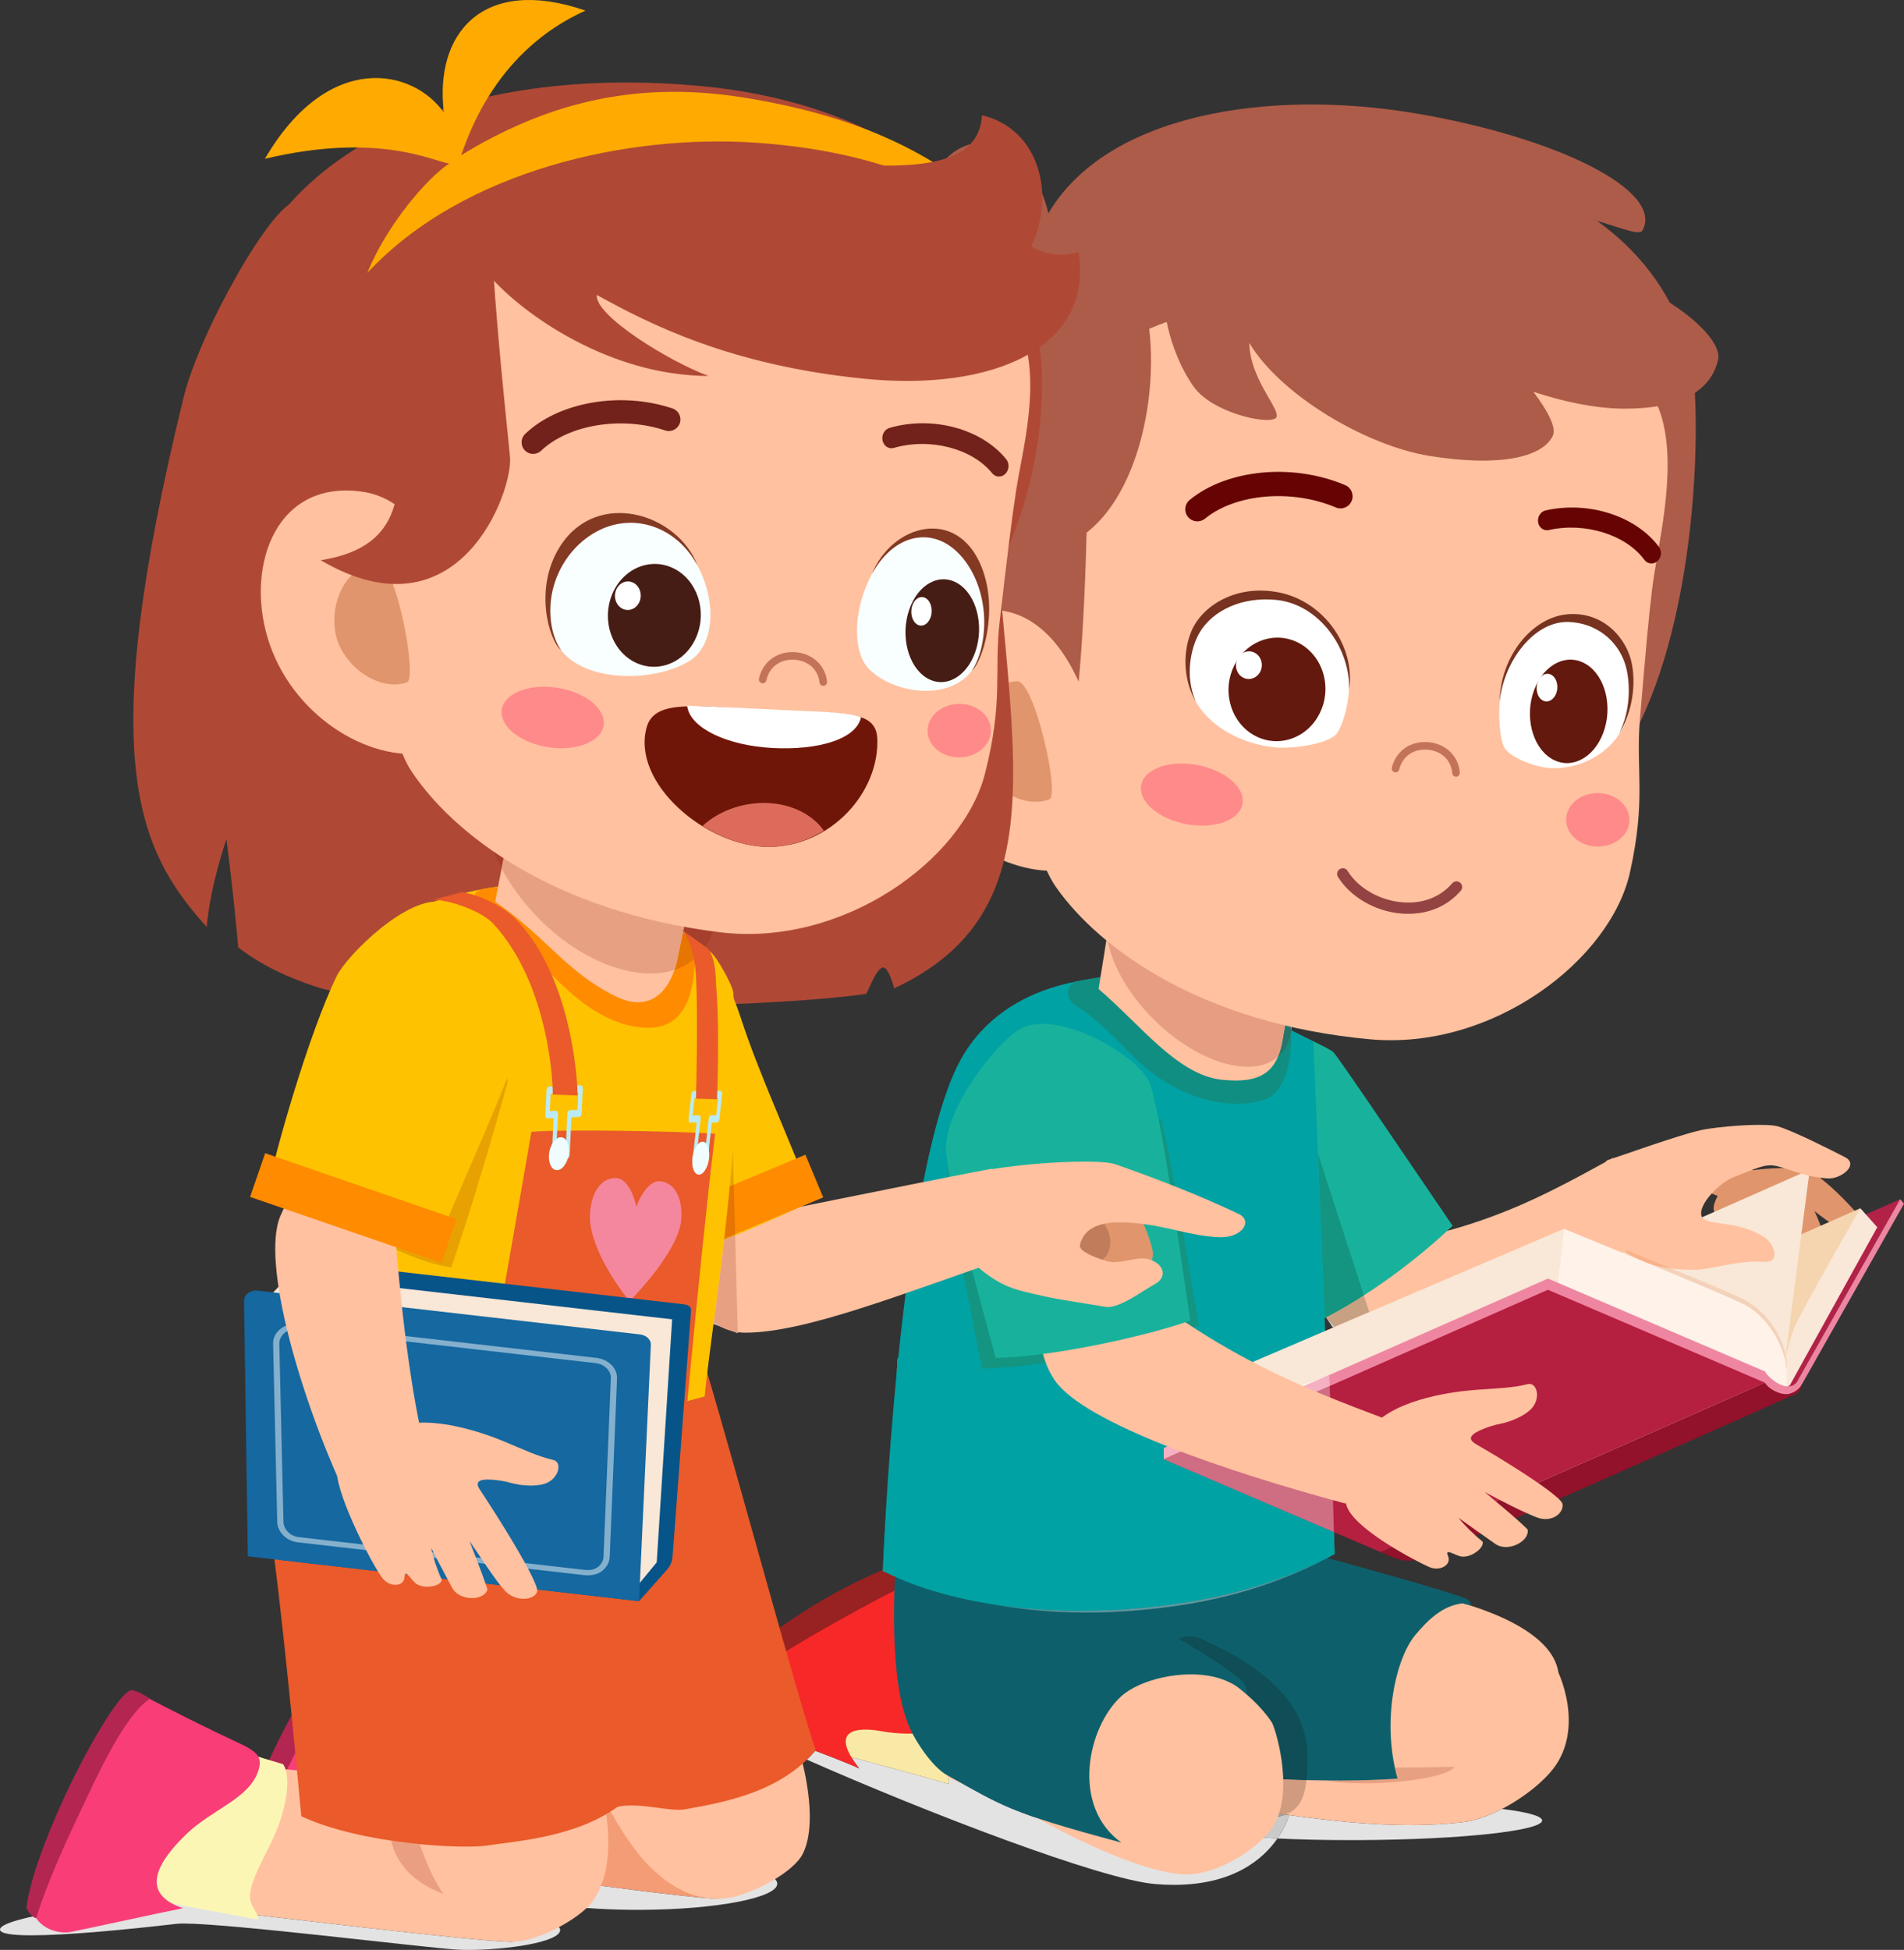 <?xml version="1.0" encoding="UTF-8"?> <svg xmlns="http://www.w3.org/2000/svg" xmlns:xlink="http://www.w3.org/1999/xlink" xmlns:xodm="http://www.corel.com/coreldraw/odm/2003" xml:space="preserve" width="504.496mm" height="516.581mm" version="1.1" style="shape-rendering:geometricPrecision; text-rendering:geometricPrecision; image-rendering:optimizeQuality; fill-rule:evenodd; clip-rule:evenodd" viewBox="0 0 5422.74 5552.65"><rect x="0" y="0" width="5422.74" height="5552.65" fill="#333333" stroke="none"/> <defs> <style type="text/css"> .fil52 {fill:#EA5A2A;fill-rule:nonzero} .fil16 {fill:#00A2A4;fill-rule:nonzero} .fil66 {fill:#075489;fill-rule:nonzero} .fil7 {fill:#0D606B;fill-rule:nonzero} .fil11 {fill:#0F4E56;fill-rule:nonzero} .fil17 {fill:#118E82;fill-rule:nonzero} .fil15 {fill:#139581;fill-rule:nonzero} .fil67 {fill:#1568A0;fill-rule:nonzero} .fil12 {fill:#18B29C;fill-rule:nonzero} .fil62 {fill:#224966;fill-rule:nonzero} .fil20 {fill:#26746A;fill-rule:nonzero} .fil19 {fill:#2C917F;fill-rule:nonzero} .fil73 {fill:#461D14;fill-rule:nonzero} .fil43 {fill:#61979F;fill-rule:nonzero} .fil30 {fill:#63190D;fill-rule:nonzero} .fil27 {fill:#660303;fill-rule:nonzero} .fil69 {fill:#701608;fill-rule:nonzero} .fil75 {fill:#72221A;fill-rule:nonzero} .fil29 {fill:#773220;fill-rule:nonzero} .fil72 {fill:#843923;fill-rule:nonzero} .fil68 {fill:#85B0CD;fill-rule:nonzero} .fil40 {fill:#91122A;fill-rule:nonzero} .fil25 {fill:#934341;fill-rule:nonzero} .fil5 {fill:#982121;fill-rule:nonzero} .fil49 {fill:#9DCECC;fill-rule:nonzero} .fil61 {fill:#A6402C;fill-rule:nonzero} .fil9 {fill:#A7A3A2;fill-rule:nonzero} .fil22 {fill:#AD5C49;fill-rule:nonzero} .fil47 {fill:#AF4935;fill-rule:nonzero} .fil33 {fill:#B22248;fill-rule:nonzero} .fil51 {fill:#B22651;fill-rule:nonzero} .fil41 {fill:#B51F40;fill-rule:nonzero} .fil63 {fill:#BAEBF4;fill-rule:nonzero} .fil8 {fill:#BBB7B6;fill-rule:nonzero} .fil42 {fill:#BC6E6E;fill-rule:nonzero} .fil55 {fill:#C17D5B;fill-rule:nonzero} .fil26 {fill:#C4735B;fill-rule:nonzero} .fil14 {fill:#C8A183;fill-rule:nonzero} .fil13 {fill:#C8D2CE;fill-rule:nonzero} .fil1 {fill:#CACACA;fill-rule:nonzero} .fil46 {fill:#CF6D83;fill-rule:nonzero} .fil10 {fill:#D19B7F;fill-rule:nonzero} .fil70 {fill:#DD6B5B;fill-rule:nonzero} .fil23 {fill:#E0956C;fill-rule:nonzero} .fil0 {fill:#E3E3E3;fill-rule:nonzero} .fil60 {fill:#E77501;fill-rule:nonzero} .fil21 {fill:#E79D82;fill-rule:nonzero} .fil6 {fill:#E7A182;fill-rule:nonzero} .fil59 {fill:#E7A201;fill-rule:nonzero} .fil58 {fill:#E7D3D0;fill-rule:nonzero} .fil18 {fill:#E8D0D0;fill-rule:nonzero} .fil54 {fill:#EA9E82;fill-rule:nonzero} .fil35 {fill:#EF86A1;fill-rule:nonzero} .fil38 {fill:#F0C398;fill-rule:nonzero} .fil65 {fill:#F0FCFF;fill-rule:nonzero} .fil64 {fill:#F4879E;fill-rule:nonzero} .fil48 {fill:#F49C76;fill-rule:nonzero} .fil37 {fill:#F4D2BA;fill-rule:nonzero} .fil34 {fill:#F4D5B0;fill-rule:nonzero} .fil45 {fill:#F5B0C2;fill-rule:nonzero} .fil4 {fill:#F72828;fill-rule:nonzero} .fil50 {fill:#F93D77;fill-rule:nonzero} .fil36 {fill:#F9B18A;fill-rule:nonzero} .fil32 {fill:#F9E7D7;fill-rule:nonzero} .fil3 {fill:#F9E9A7;fill-rule:nonzero} .fil71 {fill:#F9FEFF;fill-rule:nonzero} .fil44 {fill:#FBEFE5;fill-rule:nonzero} .fil53 {fill:#FCF6B4;fill-rule:nonzero} .fil31 {fill:#FEFFFE;fill-rule:nonzero} .fil24 {fill:#FF8A8A;fill-rule:nonzero} .fil57 {fill:#FF8B00;fill-rule:nonzero} .fil74 {fill:#FFAA00;fill-rule:nonzero} .fil2 {fill:#FFC19F;fill-rule:nonzero} .fil56 {fill:#FFC200;fill-rule:nonzero} .fil39 {fill:#FFF2E9;fill-rule:nonzero} .fil28 {fill:white;fill-rule:nonzero} </style> </defs> <g id="Слой_x0020_1">  <g id="_2776849216496"> <path class="fil0" d="M3847.1 5240.02c-74.89,0 -145.63,-1.65 -208.88,-4.64 17.64,-25.41 27.96,-49.44 33.45,-66.61 119.71,16.57 232.56,28.4 343.32,28.4 50.46,0 100.43,-2.45 150.47,-8.04 34.83,-3.86 74.27,-18.1 112.39,-37.9 71.47,8.77 114.25,20.16 114.28,32.77 0.19,29.44 -232.13,54.49 -518.8,55.95 -8.82,0.05 -17.56,0.07 -26.23,0.07z"></path> <path class="fil0" d="M3343.5 5367.41c-16.69,0 -34.21,-0.71 -52.57,-2.21 -155.23,-12.78 -651.58,-203.65 -992.88,-354.33 8.23,-7.95 16.19,-16.38 23.85,-25.29 50.38,19.05 97.6,37.56 125,50.16 -9.26,-11.85 -16.59,-22.49 -22.26,-32.02 91.64,24.78 221.75,60.12 276.94,75.99 2.16,-8.14 -0.05,-15.87 -3.48,-24.15 158.39,86.53 170.85,104.51 495.58,191.45l0 0c-77.3,-55.51 -99.48,-145.88 -88.7,-231.29 47.35,5.91 96.64,11.86 147.19,17.54 3.88,20.77 11.76,38.7 22.74,54.15 0.15,10.91 0.51,18.97 1.21,23.22 7.7,1.04 15.35,2.09 22.98,3.13 29.08,25.03 68.43,41.06 111.09,51.07 -36.02,7.43 -56.31,15.77 -56.29,24.46 0.12,20.77 115.69,38.14 284.3,46.08 -42.92,61.85 -129.19,132.03 -294.72,132.03z"></path> <path class="fil1" d="M3638.22 5235.38c-168.61,-7.94 -284.17,-25.31 -284.3,-46.08 -0.02,-8.7 20.26,-17.03 56.29,-24.46 48.37,11.34 100.99,14.89 147.68,14.89 1.58,0 3.16,0 4.74,0 42.49,-0.22 74.46,-3.28 98.24,-12.46 3.62,0.51 7.21,1.02 10.81,1.5 -5.49,17.18 -15.82,41.2 -33.45,66.61z"></path> <path class="fil2" d="M2634.92 4547.63c-10.88,-4.08 -182.17,394.95 -169.76,401.61 108.03,57.7 334.71,155.21 397.92,187.49l183.34 -426.12c-115.3,-39.91 -332.96,-133.39 -411.5,-162.98z"></path> <path class="fil3" d="M2528.69 4471.91c-6.61,-2.69 -171.93,513.48 -163.57,515.74 81.73,22.08 267.54,72.25 336.46,92.07 6.1,-22.93 -22.45,-42.39 -15.33,-81.17 11.88,-64.52 83.27,-149.72 117.36,-234.67 52.64,-131.23 24.1,-170.68 24.1,-170.68l-299.02 -121.3z"></path> <path class="fil4" d="M2116.63 4908.47c23.78,11.3 253.94,92.14 330.27,127.27 -100.77,-129.21 25.19,-113.08 66.37,-105.48 84.59,15.57 210.5,3.62 281.99,-38.09 64.11,-37.41 104.12,-95.86 86.12,-171.68 -35.15,-75.21 -108.15,-199.11 -147.9,-282.36 0,0 -516.52,131.16 -670.38,351.42 -19.43,54.1 20.13,103.07 53.53,118.91z"></path> <path class="fil5" d="M2748.13 4466.22c-7.51,-17.35 -15.91,-40.2 -28.72,-51.55 -24.44,-21.67 -227.99,55.19 -369.12,137.26 -87.81,51.04 -231.59,148.55 -293.69,214.43 -4.88,5.17 -7.25,47.95 0.98,55.22 94.75,-72.05 274.92,-176.12 340.11,-211.81 78.55,-42.97 260.31,-149.33 350.43,-143.55z"></path> <path class="fil2" d="M3283.45 4778.77c0.46,36.9 -12.65,298.92 -7.31,331.86 344.62,46.4 616.55,108.93 889.33,78.49 89.19,-9.94 208.58,-87.74 258.55,-152.7 86.76,-112.79 22.9,-270.99 -4.85,-309.47 -83.92,18.66 -906.4,31.36 -1135.72,51.82z"></path> <path class="fil6" d="M3885.34 5078.3c-22.6,0 -45.16,-0.75 -66.97,-2.43 -15.48,-1.17 -27.26,-3.08 -36.22,-5.69 9.72,0.09 19.41,0.14 29.06,0.14 57.77,0 114.4,-1.65 169.17,-5.39 -7.72,-27.45 -13.02,-55.24 -16.2,-82.77 17.41,-0.34 33.09,-0.49 45.65,-0.53 0.98,0 1.97,-0.03 2.99,-0.03 72.08,0 131.39,13.43 131.55,44.7 0.11,26.99 -130.11,52.01 -259.04,51.99z"></path> <path class="fil2" d="M3826.43 5031.54c78.51,3.21 184.39,2.67 362.96,-1.12 185.41,-3.94 250.94,-120.18 250.26,-251.7 -0.64,-131.55 -221.6,-203.62 -333.35,-228.99 -185.41,0.95 -280.54,350.28 -279.86,481.8z"></path> <path class="fil7" d="M2713.75 4389.48c0.32,259.35 51.87,460.33 66.2,585.95 273.29,29.08 790.22,117.46 1200.44,89.52 -46.75,-166.19 -3.9,-343.74 50.2,-408.68 35.89,-43.07 78.44,-84.54 135.41,-90.49 2.12,0.71 20.29,5.15 23.58,6 0.15,-10.08 -8.21,-17.61 -18.28,-21.16 -137.38,-48.27 -459.61,-130.01 -613.41,-177.95 -2.62,-0.83 -105.6,4.45 -245.72,9.72 -183.09,6.9 -429.62,13.8 -598.41,7.09z"></path> <path class="fil8" d="M3410.2 5164.84c-42.65,-10.01 -82.01,-26.04 -111.09,-51.07 81.21,11.2 158.44,23.18 232.6,34.45 -49.8,4.71 -91.22,10.35 -121.51,16.62zm-135.29 -77.42c-10.98,-15.45 -18.85,-33.38 -22.74,-54.15 7.7,0.87 15.43,1.72 23.17,2.57 -0.44,20.31 -0.63,38.11 -0.44,51.57z"></path> <path class="fil9" d="M3557.88 5179.73c-46.69,0 -99.31,-3.55 -147.68,-14.89 30.3,-6.27 71.71,-11.91 121.51,-16.62 44.04,6.71 87.04,13.17 129.14,19.05 -23.78,9.18 -55.75,12.24 -98.24,12.46 -1.58,0 -3.16,0 -4.74,0z"></path> <path class="fil10" d="M3660.86 5167.27c-42.1,-5.88 -85.1,-12.34 -129.14,-19.05 -74.16,-11.27 -151.39,-23.25 -232.6,-34.45 -9.16,-7.87 -17.3,-16.61 -24.2,-26.36 -0.19,-13.46 0,-31.26 0.44,-51.57 143.52,15.79 296.66,29.15 445.65,33.23 -6.22,55.31 -23.39,84.03 -60.15,98.19z"></path> <path class="fil11" d="M3721.01 5069.07c-148.99,-4.08 -302.13,-17.44 -445.65,-33.23 -7.75,-0.85 -15.48,-1.7 -23.17,-2.57 -1.75,-9.35 -2.67,-19.26 -2.72,-29.81 -0.34,-66.37 9.72,-150.22 31.36,-218.59 34.37,-10.64 73.12,-16.88 110.97,-16.88 22.74,0 45.16,2.26 66.15,7.17 45.52,10.66 75.23,33.11 93.14,48.15 0.15,-10.08 -4.42,-28.74 -12.61,-35.59 -49.31,-41.44 -120.66,-86.04 -182.64,-120.3 9.91,-5.37 20.56,-8.29 31.92,-8.29 10.39,0 21.43,2.43 33.06,7.65 181.17,81.18 302.3,183.99 303.05,334.25 0.14,26.26 -0.7,48.75 -2.87,68.04z"></path> <path class="fil2" d="M3071.51 4974.74c46.11,-121.03 215.77,-255.44 320.67,-255.97 56.33,31.04 171.75,96.93 230.64,186.81 12.8,24.25 68.99,215.63 -6.7,309.3 -51.53,63.77 -168.23,132.18 -257.41,122.02 -181.59,-20.7 -495.82,-202.75 -626.98,-298.24 -2.38,-14.65 155.94,-39.35 339.78,-63.91z"></path> <path class="fil7" d="M2554.15 4379.93c-8.89,161.01 -20.92,397.55 33.19,532.01 18.44,45.79 68.67,120.64 109.85,143.11 159.29,86.97 171.14,104.85 496.5,191.96 -144.28,-103.61 -96.57,-328.78 -0.68,-416.31 51.67,-47.2 172.46,-77.23 264.94,-55.56 45.52,10.66 75.23,33.11 93.14,48.15 0.15,-10.08 -4.42,-28.74 -12.61,-35.59 -86.07,-72.32 -239.07,-154.19 -292.56,-174.06 -153.39,-57.01 -349.67,-311.09 -691.76,-233.72z"></path> <path class="fil2" d="M4729.54 3525.63c-1.02,-74 -98.01,-175.59 -136.01,-228.06 -238.98,130.33 -442.3,248.47 -936.22,278.01 0,0 151.06,291.17 328.57,317.02 137.87,20.09 478.3,-182.44 743.66,-366.97z"></path> <path class="fil12" d="M3798.08 2996.75c-12.26,-14.87 -216.97,-103.42 -255.57,-125.4 -5.25,38.04 -111.24,526.69 -39.99,638.15 53.47,83.61 174.43,192.35 233.53,261.61 154.02,-70.57 311.12,-194.51 401.18,-280.51 -175.27,-256.78 -313.44,-462.73 -339.14,-493.85z"></path> <path class="fil13" d="M3796.19 3780.7l-19.74 -29.25c0.17,-0.1 0.39,-0.19 0.58,-0.29 7.87,9.21 16.02,18.31 24.5,27.26l-5.34 2.28z"></path> <path class="fil14" d="M3801.52 3778.42c-8.48,-8.94 -16.63,-18.05 -24.5,-27.26 36.23,-18.68 72.31,-39.87 107.29,-62.36l15.41 47.59 -98.2 42.03z"></path> <path class="fil15" d="M3776.45 3751.45l-4.16 -6.12c-6.02,-148.77 -12.39,-306.4 -18.63,-460.74l130.65 404.21c-34.98,22.5 -71.05,43.68 -107.29,62.36 -0.2,0.09 -0.41,0.19 -0.58,0.29z"></path> <path class="fil16" d="M3801.26 4425.22c-58.9,31.46 -180.34,89.88 -356.63,125.23 -329.34,66 -696.11,42.93 -930.17,-77.03 17.61,-430.08 83.66,-1208.64 222.11,-1456.84 132.1,-236.86 424.54,-240.55 502.47,-229.91 192.13,26.24 403.85,127.08 501.67,179.67 21.62,525.94 48.4,1211.53 60.55,1458.88z"></path> <path class="fil17" d="M3605.69 3129.27c65.47,-24.61 89.76,-156.44 57.72,-277.6 -2.4,-9.13 -140.34,-59.86 -204.93,-65.17 -147.12,-12.15 -182.34,-33.48 -396.07,8.65 -26.57,16.16 -30.65,49.39 6.54,72.13 61,37.31 118.52,102.32 163.52,146 127.15,123.38 281.48,150.5 373.24,116z"></path> <path class="fil2" d="M3732.06 2506.54l-78.03 448.74c-14.89,98.29 -63.38,131.01 -173.43,119.5 -126.69,-13.29 -229.06,-153.41 -351.81,-258.52l63.5 -395.65 539.76 85.94z"></path> <path class="fil18" d="M3677.19 2933.75c-0.17,-0.07 -0.36,-0.17 -0.53,-0.26 -1.27,-19.99 -3.99,-40.45 -8.26,-60.78l2.67 -15.26c6.73,27.28 8.87,53.1 6.12,76.3z"></path> <path class="fil19" d="M3676.82 2936.62c-0.05,-1.04 -0.12,-2.09 -0.17,-3.13 0.17,0.1 0.36,0.19 0.53,0.26 -0.1,0.95 -0.22,1.92 -0.36,2.87z"></path> <path class="fil20" d="M3639.7 3009.31c6.48,-15.16 11.18,-33.11 14.33,-54.03l14.36 -82.57c4.27,20.33 7,40.79 8.26,60.78 0.05,1.04 0.12,2.09 0.17,3.13 -3.65,26.65 -13.92,49.7 -31.36,67.31 -1.85,1.87 -3.77,3.67 -5.76,5.37z"></path> <path class="fil18" d="M3152.73 2667.14c-5.68,-39.79 -0.61,-75.43 16.5,-102.71l-16.5 102.71z"></path> <path class="fil21" d="M3553.41 3037.75c-78.42,0 -180.01,-48.15 -266.47,-133.73 -76.43,-75.63 -123.7,-163.37 -134.22,-236.88l16.5 -102.71c4.03,-6.44 8.74,-12.44 14.16,-17.88 22.69,-22.93 54.76,-33.84 92.07,-33.84 78.39,0 179.99,48.15 266.47,133.73 67.63,66.92 112.43,143.38 129.14,211.01l-2.67 15.26 -14.36 82.57c-3.16,20.92 -7.85,38.87 -14.33,54.03 -22.23,19.27 -52.04,28.45 -86.29,28.45z"></path> <path class="fil22" d="M2398.06 1340.77c6.31,808.83 397.01,1015.85 680.09,1129.16 335.19,134.17 1221.82,89.62 1500.73,-262.53 223.99,-282.83 261.84,-831.2 248.37,-1086.38 -17.75,-335.89 -287.24,-544.32 -509.38,-601.25 -483.75,-124.05 -1124.74,-30.62 -1379.62,157.44 -380.23,-71.66 -543.05,295.99 -540.19,663.56z"></path> <path class="fil2" d="M2877.15 1415.08c-35.78,101.07 -11.78,907.95 130.35,1110.94 124.77,178.19 419.73,390.09 894.11,433.46 350.58,32.04 685.25,-226.34 740.63,-475.1 46.79,-210.28 16.16,-290.7 28.35,-435.57 16.47,-195.59 24.3,-285.96 35.36,-375.75 14.08,-114.36 71.2,-328.13 27.18,-482.99 -75.94,-267.11 -480.95,-305.19 -951.37,-325.86 -556.43,-24.45 -774.99,184.85 -904.62,550.87z"></path> <path class="fil22" d="M3094.69 1516.84c-9.01,350.41 -31.24,570.31 -55.21,582.91 -155.55,-10.71 -385.6,-443.11 -360.39,-809.74 28.91,-419.89 262.46,-557.8 543.36,-517.52 99.77,153.28 70.91,589.48 -127.76,744.34z"></path> <path class="fil2" d="M2587.34 2159.92c72.66,220.5 299.72,347.35 462.22,314.92 162.52,-32.43 100.28,-697.39 -198.99,-736.48 -249.22,-32.52 -331.55,214.31 -263.23,421.55z"></path> <path class="fil23" d="M2780.24 2139.87c18.76,93.92 129.97,167.27 208.46,136.13 30.63,-12.14 -42.57,-339.17 -92.41,-336.1 -84.3,5.19 -134.78,106.05 -116.05,199.97z"></path> <path class="fil24" d="M3250.19 2235.71c-8.67,46.47 48.86,96.2 128.54,111.09 79.63,14.88 151.25,-10.71 159.94,-57.18 8.67,-46.46 -48.88,-96.2 -128.51,-111.08 -79.66,-14.89 -151.27,10.71 -159.97,57.17z"></path> <path class="fil25" d="M4010.9 2602.23c-6.44,0 -12.83,-0.24 -19.5,-0.75 -74.46,-6.02 -145.4,-47.03 -180.8,-104.53 -4.62,-7.56 -2.23,-17.49 5.3,-22.13 7.68,-4.67 17.64,-2.29 22.14,5.27 30.21,49.07 91.46,84.03 155.96,89.33 57.12,5.03 107.81,-14.48 142.07,-54.1 5.75,-6.65 16.2,-7.41 22.75,-1.63 6.66,5.78 7.42,15.96 1.63,22.76 -37.1,42.9 -89.68,65.79 -149.56,65.79z"></path> <path class="fil24" d="M4460.47 2333.66c-0.45,42.03 39.52,76.54 89.3,77.07 49.78,0.54 90.51,-33.1 90.97,-75.13 0.45,-42.03 -39.56,-76.54 -89.3,-77.07 -49.78,-0.54 -90.51,33.1 -90.97,75.13z"></path> <path class="fil26" d="M3973.84 2199.37c5.19,0.37 10.03,-3.04 11.28,-8.25 8.9,-37.03 40.28,-59.12 79.91,-56.26 39.86,2.87 68.4,29.75 71.02,66.89 0.45,5.94 5.6,10.45 11.55,10.02 5.94,-0.42 10.45,-5.59 9.99,-11.54 -3.33,-47.57 -40.77,-83.32 -91,-86.93 -49.97,-3.6 -91.16,25.65 -102.51,72.77 -1.36,5.81 2.2,11.64 7.99,13.05l1.78 0.27z"></path> <path class="fil27" d="M4698.77 1604.09c7.31,1.4 15.22,-0.57 21.61,-6.13 11.47,-10.07 13.48,-28.05 4.62,-40.16 -64.88,-88.2 -200.67,-132.04 -322.98,-104.25 -14.38,3.26 -23.89,18.4 -21.35,33.84 2.57,15.41 16.35,25.25 30.55,21.99 102.36,-23.24 219.45,13.14 272.1,84.79 4.05,5.45 9.54,8.78 15.45,9.92z"></path> <path class="fil27" d="M3407.83 1484.55c8.52,0.57 17.15,-1.93 24.22,-7.72 87.04,-71.17 246.98,-84.95 372.32,-31.87 18.09,7.61 37.78,-0.83 45.16,-18.32 7.46,-17.53 -0.76,-37.74 -18.21,-45.12 -149.37,-63.41 -335.79,-45.65 -442.88,41.98 -14.79,12.04 -16.93,33.77 -4.93,48.49 6.31,7.65 15.18,11.92 24.32,12.57z"></path> <path class="fil22" d="M4031.46 322.85c-420.32,-70.94 -879.02,2.08 -1045.52,284.56 -58.93,-248.14 -301.74,-283.91 -364.27,-6.59 123.6,-55.5 270.87,14.54 350.79,106.98 66.1,91.46 771.2,-31.27 1089.86,-105.54 345.62,-80.56 595.57,90.7 615.64,53.83 62.01,-114.17 -246.55,-265.74 -646.49,-333.24z"></path> <path class="fil22" d="M4503.47 756.9c-570.48,-124.66 -1046.43,-112.01 -1154.68,-28.73 -64.83,49.86 -34.22,253.1 50.92,372.95 51.62,72.68 203.48,107.36 232.04,90.78 27.04,-15.71 -72.08,-105.81 -73.56,-215.24 88.38,148.09 332.36,292.85 514.56,321.88 194.8,31.04 319.04,5.22 349.63,-57.24 11.17,-22.79 -13.14,-69.65 -55.19,-125.56 86.23,28.24 173.72,46.86 251.51,47.85 197.23,2.57 258.85,-70.98 274.53,-138.74 16.54,-71.36 -175.8,-221.19 -389.76,-267.94z"></path> <path class="fil28" d="M4271.15 1997.28c-4.05,54.25 2.31,108.39 11.74,128.59 14.65,31.43 93.77,61.34 139.42,61.78 106.26,1.03 226.9,-73.72 224.9,-227.42 -1.48,-110.22 -63.1,-211.65 -189.92,-198.4 -113.79,11.85 -178.11,128.65 -186.13,235.44z"></path> <path class="fil29" d="M4611.28 2088.09c34.49,-65.66 32.22,-150.44 17.26,-197.12 -21.28,-66.4 -81.39,-116.52 -159.52,-119.79 -99.56,-4.2 -185.79,111.38 -197.87,226.09 2.31,-128.75 92.48,-239.3 192.91,-248.01 101.57,-8.78 169.78,67.56 183.82,142.23 13.51,71.87 -5.56,150.49 -36.61,196.59z"></path> <path class="fil30" d="M4369.77 1963.72c-28.09,73.76 -7,161.32 47.17,195.58 54.13,34.25 120.8,2.23 148.92,-71.53 28.09,-73.76 6.97,-161.32 -47.17,-195.58 -54.13,-34.26 -120.8,-2.23 -148.92,71.53z"></path> <path class="fil31" d="M4379.8 1941.52c-7.53,19.71 -1.89,43.1 12.57,52.25 14.46,9.15 32.29,0.6 39.78,-19.11 7.5,-19.7 1.89,-43.1 -12.57,-52.25 -14.5,-9.15 -32.29,-0.59 -39.79,19.11z"></path> <path class="fil28" d="M3842.37 1964.86c-4.09,54.24 -21.05,106.64 -36.11,125.01 -23.45,28.58 -126.52,44.82 -183.15,37.59 -131.84,-16.82 -264.06,-110.24 -240.5,-262.31 23.71,-108.06 113.72,-198.38 268.63,-164.04 139,30.81 199.12,156.96 191.13,263.75z"></path> <path class="fil29" d="M3405.64 1997.43c-31.7,-70.63 -14.62,-153.95 11.73,-197.53 37.51,-61.99 120.4,-101.4 217.79,-91.52 124.06,12.61 211.45,141.18 207.21,256.48 18.7,-127.52 -74.43,-251.82 -197.39,-277.26 -124.41,-25.74 -221.77,38.2 -251.68,109.57 -28.81,68.7 -18.37,149.53 12.34,200.26z"></path> <path class="fil30" d="M3768.77 1918.39c22.46,77.55 -18.41,160.46 -91.25,185.2 -72.83,24.74 -150.08,-18.08 -172.5,-95.63 -22.44,-77.55 18.41,-160.46 91.25,-185.2 72.83,-24.74 150.08,18.08 172.5,95.63z"></path> <path class="fil31" d="M3592.14 1882.2c6,20.72 -4.91,42.87 -24.37,49.48 -19.46,6.61 -40.11,-4.83 -46.08,-25.55 -6,-20.72 4.91,-42.87 24.36,-49.48 19.46,-6.61 40.11,4.83 46.08,25.55z"></path> <path class="fil23" d="M4930.51 3308.09c15.94,9.18 44.37,18.34 140.44,98.92 29.75,24.97 42.36,177.02 34.64,227.58 -3.48,22.83 -38.39,-3.79 -49.63,-17.05 -23.55,-27.74 -28.69,-84.42 -45.31,-144.01l-200.1 -121.8c-3.97,-32.8 101.98,-53.96 119.96,-43.63z"></path> <path class="fil23" d="M4973.37 3326.26c17.94,6.51 48.68,10.78 161.53,75.99 34.94,20.18 82.64,171.41 78.25,212.66 -2.88,27.09 -46.33,15.74 -61.25,0.39 -25.63,-26.45 -40.85,-79.9 -66.78,-134.12l-226.68 -88.72c-9.99,-32.84 94.68,-73.53 114.93,-66.2z"></path> <path class="fil23" d="M4952.32 3340.03c18.81,-3.3 47.58,-14.96 177.88,-14.74 40.35,0.05 166.45,131.2 179.36,158.29 9.27,19.51 -29.79,21.45 -45.65,20.16 -38.57,-3.08 -81.92,-47.08 -137.45,-85.22l-240.68 36.25c-25.02,-23.49 45.35,-110.99 66.55,-114.74z"></path> <polygon class="fil32" points="3372.04,4147.4 3394.66,3952.55 4454.03,3499.17 4431.43,3694.03 "></polygon> <polygon class="fil33" points="4187,4356.2 5110.14,3948.64 5411.88,3414.97 4488.9,3822.51 "></polygon> <polygon class="fil34" points="4162.28,4331.96 5085.38,3924.37 5298.39,3440.6 4375.26,3848.36 "></polygon> <polygon class="fil32" points="5077.81,3921.16 5154.28,3330.92 4341.15,3689.97 4272.21,4283.4 "></polygon> <path class="fil32" d="M5085.19 3870.24c-4.58,25.73 -8.14,74.61 -7.8,85.22l20.14 -10.54 249.09 -450.2 -48.23 -54.13c0,0 -137.23,238.36 -182.01,326.86 -7.76,15.26 -24.3,63.79 -31.19,102.78z"></path> <polygon class="fil35" points="5120.96,3961.41 5120.96,3929.54 5411.88,3414.97 5422.74,3427.7 "></polygon> <path class="fil2" d="M5253.87 3294.77c-42.4,-21.67 -143.93,-73.19 -189.54,-87.06 -29,-8.82 -131.39,-3.67 -201.73,7.07 -37.55,5.73 -99.67,25.31 -283.76,88.91 -20.33,7.02 -55.12,149.91 -34.9,177.61 89.72,122.78 196.43,135.53 287.09,134.46 40.96,-0.48 122.31,-28.27 191.81,-22.44 50.46,4.23 31.12,-52.5 -0.23,-71.83 -84.19,-51.96 -175.57,-26.02 -177.65,-64.7 -1.93,-35.42 58.22,-91.48 90.81,-104 63.94,-24.56 89.79,-39.62 123.52,-32.46 36.61,7.8 83.81,32.8 148.47,35.44 35.21,1.43 89,-39.06 46.11,-61z"></path> <path class="fil36" d="M4436.81 3647.72l0.04 -0.34 189.88 -83.83c0.08,0.07 0.19,0.12 0.27,0.19l-190.18 83.98z"></path> <polygon class="fil37" points="4430.9,3650.35 4430.53,3650.18 4436.85,3647.38 4436.81,3647.72 "></polygon> <path class="fil38" d="M4989.76 3966.57l-6.7 -2.79 94.75 -42.61 7.91 -60.98c0.19,1.22 0.42,2.46 0.64,3.69 -0.45,2.14 -0.83,4.25 -1.17,6.36 -2.73,15.16 -5.03,38.38 -6.47,57.04l-88.96 39.28z"></path> <path class="fil37" d="M4983.06 3963.77l-8.4 -3.52 52.01 -22.94 0 -31.99 -595.76 -254.98 5.91 -2.62 190.18 -83.98c43.95,30.03 89.38,43.26 133.25,48.68 83.17,34.04 166.64,68.56 204.84,87.26 53.3,26.07 107.47,89.98 120.64,160.5l-7.91 60.98 -94.75 42.61z"></path> <path class="fil37" d="M5078.72 3927.28c1.44,-18.66 3.75,-41.88 6.47,-57.04 0.34,-2.11 0.72,-4.22 1.17,-6.36 3.29,19.92 3.29,40.3 -0.98,60.49l-6.66 2.92z"></path> <path class="fil36" d="M4760.24 3612.42c-43.87,-5.42 -89.3,-18.65 -133.25,-48.68 -0.08,-0.07 -0.19,-0.12 -0.27,-0.19l6.85 -3.04c37.44,15.5 81.99,33.62 126.66,51.91z"></path> <path class="fil39" d="M5086.89 3953.08c0,0 7.23,-46.08 -5.26,-89.86 -19.19,-67.1 -66.32,-127.34 -123.33,-153.22 -124.69,-56.6 -504.27,-210.83 -504.27,-210.83l-22.6 194.85 575.85 240.77c6.85,2.87 78.63,26.58 79.61,18.29z"></path> <path class="fil35" d="M5120.96 3929.54c-4.32,9.01 -11.43,17.98 -28.47,18.39 -24.26,0.56 -56.1,-25.17 -65.83,-42.61l-30.62 18.22 23.24 74.94 102.55 -38.38 -0.87 -30.56z"></path> <path class="fil40" d="M5132.4 3940.82c-4.2,12.68 -25.21,27.3 -39.71,28.93 -24.19,2.77 -56.29,-14.99 -66.02,-32.43l-1094.54 482.48c18.93,7.56 38.08,18.73 64.01,23.39 18.02,3.26 46.07,-0.68 57.16,-5.42 240.99,-103.25 899.36,-396.31 1041.05,-459.45 30.7,-9.69 32.86,-19.34 38.05,-37.51z"></path> <polygon class="fil35" points="5026.67,3937.32 5026.67,3905.33 4408.8,3640.87 3314.42,4123.4 3314.42,4155.35 "></polygon> <polygon class="fil41" points="3932.12,4419.8 5026.67,3937.32 4408.53,3672.82 3314.42,4155.35 "></polygon> <path class="fil28" d="M3780.14 4436.41c-0.09,-0.02 -0.17,-0.05 -0.26,-0.07 7.8,-3.94 14.84,-7.63 21.2,-11 -6.02,3.21 -13.02,6.92 -20.93,11.08zm21.12 -11.2c-0.91,-18.54 -1.89,-39.52 -2.99,-62.73l0.57 0.25c0.64,21.79 1.44,42.44 2.42,62.48zm-1247.35 -515.57c1.12,-14.48 2.26,-28.96 3.38,-43.39 0.32,0.12 0.63,0.21 0.97,0.34 -1.48,14.35 -2.94,28.71 -4.35,43.04z"></path> <path class="fil42" d="M2514.79 4473.58c-0.12,-0.07 -0.21,-0.12 -0.34,-0.17l0 0c0.12,0.05 0.22,0.1 0.34,0.17z"></path> <path class="fil43" d="M3194.48 4588.9c-3.01,-1.73 -6.05,-3.5 -9.11,-5.32 86.95,-5.03 174.35,-16.13 259.25,-33.14 157.15,-31.51 270.72,-81.38 335.24,-114.1 0.1,0.03 0.17,0.05 0.26,0.07 -69.86,36.54 -213.58,105.31 -425.8,136.02 -56.63,8.18 -109.83,13.48 -159.85,16.47z"></path> <path class="fil43" d="M3094.55 4591.91c-103.22,0 -190.94,-9.94 -265.81,-23.39 79.46,12.17 163.42,18.22 248.95,18.22 35.69,0 71.64,-1.04 107.69,-3.16 3.06,1.82 6.1,3.59 9.11,5.32 -34.83,2.06 -68.12,3.01 -99.94,3.01z"></path> <path class="fil16" d="M3077.68 4586.74c-85.54,0 -169.49,-6.05 -248.95,-18.22 -52.52,-9.45 -98.7,-20.65 -139.49,-31.39 -51.08,-16.5 -129.55,-40.62 -174.45,-63.55 -0.12,-0.07 -0.21,-0.12 -0.34,-0.17 6.27,-152.92 23.51,-360.07 39.45,-563.76 1.41,-14.33 2.87,-28.69 4.35,-43.04 239.84,84.9 488.26,138 729.27,137.98 33.99,0 67.8,-1.04 101.45,-3.21l-10.88 93.94 -63.67 28.08 0 31.95 483.85 207.14c1.1,23.2 2.08,44.19 2.99,62.73l0 0c-0.08,0.05 -0.11,0.07 -0.19,0.12 -6.36,3.38 -13.4,7.07 -21.2,11 -64.52,32.72 -178.09,82.6 -335.24,114.1 -84.91,17 -172.31,28.11 -259.25,33.14 -36.05,2.11 -72.01,3.16 -107.69,3.16z"></path> <path class="fil44" d="M3378.09 4095.32l10.88 -93.94c134.12,-8.67 265.23,-35.05 390.36,-82.96l-401.25 176.9z"></path> <path class="fil45" d="M3314.42 4155.35l0 -31.95 63.67 -28.08 401.25 -176.9c2.13,-0.82 4.25,-1.65 6.4,-2.48 0.45,10.52 0.91,20.84 1.36,30.95l-472.68 208.46z"></path> <path class="fil46" d="M3798.84 4362.74l-0.57 -0.25 -483.85 -207.14 472.68 -208.46c8.18,194.32 8.78,316.78 11.74,415.85z"></path> <path class="fil15" d="M2797.13 3897.26c-10.91,-57.06 -32.82,-161.84 -53.35,-271.91 43.46,-15.26 87.7,-30.66 132.49,-45.87 19.51,-6.63 -31.36,-251.04 -52.11,-251.04 -0.15,0 -0.31,0.02 -0.46,0.05 -35.47,6.49 -76.94,14.46 -122.29,23.37 -5.42,-55.36 -5.8,-97.73 2.02,-116 35.95,-33.31 374.98,-51.28 530.8,-51.28 35.76,0 61.87,0.95 72.44,2.87 36.24,139.39 88.74,486.03 107.57,586.55 -146.97,64.09 -458.19,120.76 -617.11,123.26z"></path> <path class="fil2" d="M3830.82 4281.26c56.67,-48.59 119.02,-170.15 132.08,-234.06 -275.15,-104.43 -569,-209.26 -951.56,-580.04 0,0 -115.92,307.4 -6.75,464.21 84.78,121.81 489.84,259.67 826.24,349.89z"></path> <path class="fil12" d="M3389.94 3760.63c-138.2,48.56 -406.69,104.58 -554.24,105.97 -54.63,-202.56 -143.43,-520.48 -141.39,-599.11 3.11,-119.91 142.5,-295.79 209.02,-336.09 105.07,-63.67 350.11,79.73 373.11,157.83 37.19,126.18 75.63,418.37 113.5,671.4z"></path> <path class="fil2" d="M4222.21 4389.51c7.53,17.83 -36.49,51.01 -65.11,41.78 -21.46,-6.9 -42.28,-21.89 -32.82,0.05 10.45,24.17 -22.6,44.97 -54.66,30.61 -37.55,-16.83 -195.6,-98.87 -229.86,-163.71 -27.07,-51.28 -4.62,-176.42 56.03,-225.25 51.9,-32.72 109.06,-20.02 222.7,-7.14 83.13,40.74 326.58,188.15 331.57,216.81 4.58,26.09 -30.93,55.12 -74.08,37.97 -42.81,-16.98 -94.03,-43.36 -147.07,-71.81 19.34,18.02 86.8,70.98 121.78,106.6 6.7,33.23 -55.61,66.32 -91.84,41.15 -34.86,-24.17 -80.86,-57.31 -104.86,-74.21 16.28,20.38 42.85,46.91 68.21,67.15z"></path> <path class="fil2" d="M3908.81 4061.38c72.68,-81.57 243.48,-99.67 292.47,-103.42 60.11,-4.57 103.27,-4.91 150.21,-16.49 25.51,-6.32 39.07,40.86 8.52,71.61 -18.32,18.39 -55.65,35.64 -90.21,42.08 -18.28,3.4 -67.46,18.95 -77.94,33.72 -5.45,7.68 -2.88,12.95 9.65,22.91 -63.97,28.22 -296.78,-41.47 -292.7,-50.41z"></path> <path class="fil47" d="M644.92 2389.7c0,0 -45.88,130.59 -56.3,250.01 -200.4,-222.69 -316.89,-480.97 -65.78,-1507.67 47.24,-193.14 256.64,-557.68 318.56,-556.43l1980.58 425c-29.88,945.35 290.13,1549.96 -275.41,1813.92 -2.21,-10.73 -17.42,-61.41 -31.7,-59.47 -19.36,2.62 -39.67,62 -47.79,75.14 -299.46,44.85 -1317.86,61.32 -1566.22,-20.01 -86.29,-28.28 -160.18,-63.94 -222.6,-112.67 -11.05,-136.52 -33.35,-307.81 -33.35,-307.81z"></path> <path class="fil0" d="M1816.14 5438.59c-157.09,0 -290.93,-17.64 -347.69,-43.12 -2,-16.62 -4.47,-33.96 -7.26,-51.6 3.52,-1.9 7.44,-3.74 11.75,-5.56 213.54,28.74 479.49,64.25 572.88,69.28 15.36,-8.14 19.27,-47.83 16.94,-100.04 91.71,12.78 150.86,33.23 150.97,56.58 0.21,40.01 -172.97,73.34 -386.81,74.43 -3.62,0.02 -7.19,0.02 -10.78,0.02z"></path> <path class="fil0" d="M1335.29 5552.65c-12.7,0 -24.63,-0.32 -35.36,-0.97 -88.82,-5.39 -643.01,-74.17 -777.01,-74.17 -8.34,0 -15.06,0.27 -19.93,0.83 -163.01,18.9 -319.37,32.72 -413.32,32.72 -55.82,0 -89.62,-4.88 -89.68,-16.47 -0.17,-32.87 284.05,-78.88 620.91,-95.47 2.2,15.67 4.83,30.27 7.85,43.36 162.65,16.08 690.97,83.11 829.97,87.43 13.48,-7.53 16.84,-40.08 14.34,-84.25 77.7,16.98 122.32,35.23 122.39,50.04 0.18,35.64 -156.44,56.94 -260.16,56.94z"></path> <path class="fil48" d="M2013.66 4988.06c16.76,62.85 79.97,394.22 32.15,419.54 -138.86,-7.48 -659.35,-82.35 -821.59,-102.15 -23.64,-114.52 -15.4,-341.85 46.67,-410.4 155.63,0.19 611.18,77.49 742.77,93.02z"></path> <path class="fil49" d="M1115.86 4794.49c-6.53,-2.14 -122.82,467.17 -114.66,468.85 79.8,16.42 261.21,53.73 328.6,68.67 3.97,-20.82 -24.85,-37.07 -21.16,-72.1 6.14,-58.3 67.44,-137.6 93.14,-215.11 39.7,-119.74 9.29,-153.92 9.29,-153.92l-295.21 -96.39z"></path> <path class="fil50" d="M795.11 5354.73c25.02,-3.98 254.79,-48.66 321.99,-60.49 -140.71,-49.63 -46.99,-155.11 17.19,-213.29 71.34,-64.64 176.21,-94.72 204.57,-169.17 16.63,-43.65 0.4,-58.09 -57.93,-86.85 -71.68,-35.32 -194.27,-99.11 -271.17,-143.54 0,0 -319.71,349.5 -321.89,608.12 14.04,53.54 72.1,70.84 107.25,65.23z"></path> <path class="fil51" d="M1036.67 4695.69c-15.39,-9.67 -34.51,-23.23 -50.86,-25.27 -31.2,-3.89 -140.82,175.73 -208.15,317.73 -41.89,88.35 -92.93,206.71 -106.34,292.82 -1.05,6.78 16.22,31.02 26.7,32.29 35.97,-108.78 106.38,-248.98 138.69,-312.77 38.93,-76.89 125.28,-260.3 199.95,-304.8z"></path> <path class="fil2" d="M1644.97 4959.39c12.2,41.2 102.9,244.44 192.72,342.53 74.11,80.94 160.28,118.23 245.03,101.37 62.18,-12.36 177.49,-70.57 204.25,-125.35 54.64,-111.87 -17.94,-356.3 -75.17,-458.89 -127.33,-141.36 -468.29,51.57 -566.83,140.34z"></path> <path class="fil52" d="M2010.98 3898.28c-89.64,65.71 -819.86,341.9 -848.35,381.38 176.96,92 228.66,305.48 266.08,357.83 92.57,129.53 200.73,356.86 311.93,513.97 34.64,-15.87 84.27,-9.94 129.17,-4.01 31.79,4.2 61.21,8.38 81.27,4.86 127.65,-22.52 274.45,-53.11 372.19,-168.35 -50.57,-145.37 -222.53,-785.19 -312.3,-1085.67z"></path> <path class="fil2" d="M1410.73 5107.09c18.19,62.46 95.24,396.41 48,422.82 -139,-4.32 -667.32,-71.35 -829.97,-87.43 -26.26,-113.93 -23.22,-341.41 37.26,-411.37 155.59,-3.35 612.79,63.5 744.71,75.99z"></path> <path class="fil53" d="M508.73 4934.15c-6.58,-1.97 -112.09,469.87 -103.89,471.35 80.15,14.6 262.37,47.74 330.09,61.12 3.49,-20.89 -25.69,-36.49 -22.8,-71.59 4.81,-58.42 64.27,-139.1 88.19,-217.18 36.94,-120.64 5.75,-154.09 5.75,-154.09l-297.34 -89.62z"></path> <path class="fil50" d="M200.9 5501.61c24.92,-4.57 253.6,-54.49 320.52,-67.85 -141.81,-46.4 -50.53,-153.99 12.3,-213.63 69.84,-66.27 173.99,-98.75 200.64,-173.84 15.62,-43.99 -0.92,-58.06 -59.91,-85.46 -72.47,-33.69 -196.49,-94.67 -274.39,-137.33 0,0 -311.62,356.77 -307.87,615.36 15.26,53.18 73.71,69.16 108.72,62.75z"></path> <path class="fil51" d="M427.3 4837.2c-15.61,-9.33 -35.03,-22.45 -51.42,-24.1 -31.28,-3.18 -136.76,178.92 -200.82,322.42 -39.86,89.28 -88.17,208.77 -99.6,295.18 -0.9,6.78 16.93,30.63 27.43,31.68 33.47,-109.58 100.65,-251.36 131.49,-315.88 37.16,-77.76 119.29,-263.09 192.92,-309.3z"></path> <path class="fil54" d="M1331.24 5414.13c-141.56,-33.04 -200.72,-99.14 -217.15,-172.67 76.95,11.54 150.29,16.52 203.75,17.05 8.62,72.22 17.28,144.32 13.4,155.62z"></path> <path class="fil2" d="M1131.24 4989.59c3.01,42.88 47.64,260.91 114.15,376.1 54.87,95.03 132.25,160.89 218.64,162.76 63.38,1.36 181.84,-61.51 219.81,-109.22 77.52,-97.41 47.04,-277.47 13.34,-390.02 -93.77,-165.53 -450.53,-104.99 -565.93,-39.62z"></path> <path class="fil52" d="M1612.35 4029.87c-88.02,38.75 -677.6,15.06 -805.63,-72.97 -16.83,70.08 -52.97,293.8 -38.99,384.55 33.3,216.18 77.68,696.28 90.44,830.67 173.32,80.34 460.53,93.92 529.14,83.3 84.69,-13.12 257.47,-23.59 377.81,-115 -17.96,-152.85 -99.32,-813.98 -152.77,-1110.55z"></path> <path class="fil23" d="M3131.23 3627.85c-75.24,-18.43 -117.99,-90.83 -124.72,-172.43 -6.73,-81.6 44.73,-104.02 121.44,-113.3 63.74,-7.75 134.78,135.92 154.06,215.23 14.04,57.77 -59.62,92.85 -150.78,70.5z"></path> <path class="fil55" d="M3050.14 3560.37c-20.65,-34.42 -15.09,-77.37 12.48,-95.95 27.52,-18.59 66.61,-5.76 87.24,28.69 20.65,34.4 15.08,77.38 -12.46,95.93 -27.55,18.59 -66.61,5.76 -87.26,-28.66z"></path> <path class="fil2" d="M3527.9 3456.9c-106.04,-50.92 -241.59,-103.51 -353.53,-142.28 -35.2,-12.19 -219.36,-8.6 -371.66,18.51 -26.55,4.74 -84.22,171.9 -78.73,216.94 116.92,121.73 162.2,120.27 251.7,141.63 35.93,8.57 137.67,23.56 173.03,29.66 37.56,6.46 104.9,-45.38 143.33,-66.37 34.13,-21.01 21.94,-58.06 -23.05,-69.94 -29.98,-7.95 -79.78,16.13 -114.95,6.65 -22.96,-6.19 -82.84,-26.82 -78.37,-46.23 15.45,-67.27 95.5,-66.64 139.54,-63.89 104.8,6.51 170.97,38.21 257.07,41.59 65.22,2.57 97.17,-46.33 55.63,-66.27z"></path> <path class="fil2" d="M2876.27 3579.48c19.65,-6.68 -32.14,-254.73 -52.57,-251 -254,46.45 -814.14,168.74 -924.59,172.87 41.99,196.38 120.75,294.21 224.87,293.68 174.09,-0.9 450.91,-113.28 752.29,-215.55z"></path> <path class="fil56" d="M2315.01 3419.3c-125.88,59.98 -345.09,162.72 -476.26,166.7 -20.85,-148.11 -85.18,-425.95 -79.64,-446.11 38.56,15.57 93.77,-80.66 147.67,-176.9 54.3,-96.95 107.28,-193.91 140.59,-176.53 24.85,23.78 37.59,35.59 62,110.75 52.68,162.23 133.81,332.74 205.65,522.1z"></path> <polygon class="fil57" points="1761.91,3510.47 1812.67,3631.98 2344.59,3409.75 2293.83,3288.26 "></polygon> <path class="fil58" d="M2101.36 3796.56l-16.47 -6.26c5.38,1.38 10.85,2.45 16.39,3.23l0.08 3.04zm-48.14 -18.31l-21.15 -8.07c0.2,-1.51 0.39,-3.01 0.59,-4.52 6.68,4.76 13.54,8.96 20.56,12.58z"></path> <path class="fil6" d="M2101.27 3793.53c-5.54,-0.78 -11.01,-1.85 -16.39,-3.23l-31.67 -12.05c-7.02,-3.62 -13.88,-7.82 -20.56,-12.58 9.43,-72.03 19.87,-151.9 29.55,-235.67 10.53,-3.96 21.08,-8.04 31.59,-12.22l7.47 275.75z"></path> <path class="fil59" d="M2062.21 3530c0.09,-0.8 0.18,-1.58 0.28,-2.38l31.23 -13.04 0.09 3.21c-10.51,4.18 -21.07,8.26 -31.59,12.22zm16.01 -151.66c3.31,-35.15 6.32,-70.57 8.93,-106.01l2.74 101.13 -11.67 4.88z"></path> <path class="fil60" d="M2062.48 3527.62c5.62,-48.71 10.97,-98.7 15.73,-149.28l11.67 -4.88 3.83 141.12 -31.23 13.04z"></path> <path class="fil56" d="M762.21 3959.11c309.18,231.41 778.37,143.91 1244.66,17.56 23.64,-241.15 120.15,-777.13 81.37,-1151.04 -2.12,-20.43 -45.93,-98.65 -62.16,-112.67 -134.34,-116.03 -362.36,-225.78 -614.16,-187.37 -144.94,22.13 -358.97,80.41 -417.25,243.39 -138.03,386.03 -124.06,826.88 -232.47,1190.13z"></path> <path class="fil57" d="M1842.97 2926.74c108.44,2.6 143.29,-98.82 135.29,-249.66 -99.06,-72.51 -406.94,-183.19 -597.54,-146.78 -37.78,4.86 -40.64,39.96 -6.09,66.54 56.68,43.63 120.39,102.76 165.04,146.8 54.93,54.27 161.76,179.69 303.3,183.09z"></path> <path class="fil2" d="M2023.14 2277.43l-92.25 446.05c-18.01,97.75 -77.91,162.86 -177.16,113.91 -142.98,-70.55 -192.39,-164.97 -343.41,-269.56l76.06 -393.44 536.76 103.03z"></path> <path class="fil61" d="M2007.95 2697.8c-19.19,-15.52 -40.02,-30.83 -62.33,-45.55l52.1 -251.89c54.23,112.43 60.16,225.1 10.23,297.44z"></path> <path class="fil59" d="M1979.23 2729.62c0.35,-16.74 0,-34.25 -0.97,-52.55 -9.35,-6.83 -20.56,-14.02 -33.35,-21.38l0.71 -3.45c22.31,14.72 43.14,30.03 62.33,45.55 -6.86,9.94 -14.77,19.09 -23.76,27.43 -1.63,1.51 -3.29,2.96 -4.96,4.4z"></path> <path class="fil60" d="M1921.05 2761.86c4.08,-12.02 7.36,-24.9 9.84,-38.38l14.02 -67.78c12.79,7.36 24,14.55 33.35,21.38 0.97,18.29 1.31,35.81 0.97,52.55 -17.03,14.53 -36.65,25.22 -58.18,32.23z"></path> <path class="fil61" d="M1428.59 2473.31c-72.3,-134.67 -75.73,-273.34 2.79,-345.93 34.41,-31.83 80.27,-46.96 131.74,-46.96 103.87,0 230.65,61.6 332.72,171.99 0.22,0.24 0.44,0.47 0.66,0.71l-410.12 -78.72 -57.79 298.91z"></path> <path class="fil6" d="M1852.45 2772.19c-103.87,0 -230.65,-61.61 -332.72,-171.99 -37.26,-40.3 -67.79,-83.37 -91.13,-126.88l57.79 -298.91 410.12 78.72c42.97,46.6 76.94,96.91 101.22,147.24l-52.1 251.89 -0.71 3.45 -14.02 67.78c-2.49,13.48 -5.77,26.36 -9.84,38.38 -21.2,6.92 -44.27,10.33 -68.6,10.33z"></path> <path class="fil52" d="M1326.58 4295.1c65.87,30.61 516.41,-7.34 604.13,-13.34 0,0 61.89,-693.98 106.05,-1053.34 -107.42,-7.07 -426.71,-13.14 -523.28,-5.42 -36.52,212.91 -97.98,559.15 -186.9,1072.09z"></path> <path class="fil62" d="M726.74 4158.84c68.84,6.39 700.99,163.15 787.36,152.7 0,0 -17.35,-205.71 -14.15,-355.18 -326.89,8.16 -603.45,-84.39 -715.76,-161.3 -12.18,89.52 -43.98,191.55 -57.45,363.78z"></path> <path class="fil63" d="M1995.59 3186.4c0.62,-5.52 -1.2,-10.08 -3.99,-10.06l-19.01 0 5.51 -49.43 67.12 0 -5.51 49.29 -15.09 0c-2.79,0 -5.63,4.62 -6.24,10.13l-11.86 106.38 -22.8 0 11.86 -106.3zm20.04 116.36l11.86 -106.36 15.09 0c2.79,-0.02 5.63,-4.64 6.25,-10.15l7.76 -69.57c0.61,-5.51 -1.2,-10.01 -3.99,-10.01l-77.35 0c-2.79,0.02 -5.63,4.74 -6.25,10.25l-7.76 69.57c-0.62,5.52 1.2,10.08 3.99,10.06l19.01 0 -11.87 106.33c-0.61,5.51 1.2,10.06 3.99,10.06l33.03 0c2.79,-0.02 5.63,-4.66 6.25,-10.18z"></path> <path class="fil64" d="M1800.78 3697.3l-15.76 -1.82c-26.83,-34.52 -112.61,-152.85 -104.36,-244.8 5.63,-62.8 35.79,-96.03 71.66,-96.03 1.41,0 2.83,0.05 4.26,0.14 26.82,1.95 47.24,41.59 55.74,81.31 13.75,-37.12 38.7,-72.54 64.78,-72.54 0.68,0 1.37,0.03 2.06,0.07 37.73,2.72 64.77,40.38 61.36,105.8 -4.24,81.45 -109.75,196.67 -139.75,227.87z"></path> <path class="fil65" d="M1971.53 3305.51c-0.78,25.6 9.45,43.02 22.85,38.89 13.4,-4.13 24.89,-28.23 25.67,-53.83 0.78,-25.61 -9.44,-43.02 -22.84,-38.89 -13.4,4.13 -24.89,28.23 -25.68,53.83z"></path> <path class="fil63" d="M1610.92 3278.81l-26.84 1.17 5.06 -106.89c0.27,-5.54 -2.26,-10.03 -5.54,-9.89l-17.76 0.78 2.35 -49.63 79.02 -3.43 -2.35 49.6 -22.37 0.97c-3.29,0.14 -6.25,4.88 -6.5,10.42l-5.06 106.89zm-33.82 21.74l38.89 -1.68c3.28,-0.14 6.24,-4.88 6.51,-10.42l5.06 -106.89 22.38 -0.97c3.29,-0.15 6.24,-4.88 6.5,-10.42l3.31 -69.94c0.26,-5.54 -2.26,-10.03 -5.55,-9.89l-91.07 3.96c-3.28,0.12 -6.24,4.86 -6.5,10.42l-3.31 69.91c-0.26,5.56 2.26,10.06 5.55,9.91l17.76 -0.78 -5.06 106.89c-0.27,5.54 2.26,10.03 5.54,9.89z"></path> <path class="fil52" d="M1982.07 3128.56c0.96,-9.38 5.67,-224.66 0.87,-337.96 -1,-23.54 -5.25,-96.39 -38.4,-139.8l68.08 47.25c28.62,29.13 25.03,89.81 27.69,119.16 8.98,99.02 2.78,303.25 1.79,312.94l-60.03 -1.58z"></path> <path class="fil52" d="M1644.75 3119.62c1.7,-9.67 -8.21,-335.6 -180.03,-506.19 -27.15,-26.97 -87.01,-61.75 -148.15,-73.1l-82.87 21.6c59.06,2.87 141.39,36.34 170.47,67.7 165.09,178.02 171.65,477.14 169.87,487.24l70.71 2.74z"></path> <path class="fil65" d="M1618.47 3293.8c-5.77,25.46 -22.38,42.29 -37.09,37.63 -14.71,-4.66 -21.95,-29.1 -16.17,-54.54 5.77,-25.46 22.38,-42.32 37.09,-37.65 14.71,4.66 21.95,29.1 16.17,54.56z"></path> <path class="fil66" d="M802.74 3607.28l0 835.55 1017.3 116.73 80.96 -91.1c8.37,-10.28 13.34,-22.21 14.45,-34.67l52.79 -702.72c0.76,-10.04 -8.66,-15.65 -20.79,-16.96l-1117.59 -128.05c-13.32,-1.46 -26.9,10.16 -27.12,21.21z"></path> <polygon class="fil32" points="824.53,3632.13 714.54,3745.87 726.87,4412.66 1799.2,4535.51 1870.4,4448.97 1914.28,3756.97 "></polygon> <path class="fil67" d="M695.01 3704.42l10.8 727.47 1114.23 127.66 33.62 -729.56c0.76,-15.25 -12.98,-27.99 -31.35,-30.08l-1088.01 -124.65c-21.06,-2.38 -39.52,11.64 -39.29,29.15z"></path> <path class="fil68" d="M1673.97 4485.95c-4.15,0 -8.34,-0.26 -12.53,-0.78l-813.57 -93.21c-32.82,-3.94 -57.76,-30.22 -58.3,-58.3l-11.77 -507.14c-0.07,-3.38 0.22,-6.8 0.83,-10.08 2.36,-12.63 9.76,-24.32 21.2,-32.92 12.13,-9.16 27.78,-14.16 43.93,-14.16 3,0 6.02,0.17 9.04,0.51l845.47 96.88c34.91,4.03 60.32,29.42 59.08,59.25l-20.84 507.96c-0.61,15.16 -9.22,30.83 -23.51,40.91 -11.09,7.87 -24.78,11.08 -39.04,11.08zm-830.04 -701.53c-11.85,0 -23.27,3.67 -32.2,10.35 -10.58,8.04 -16.43,19.58 -16.21,31.58l11.73 507.33c0.44,20.56 18.71,40.5 42.83,43.36l813.57 93.22c3.65,0.46 7.26,0.7 10.79,0.7 9.91,0 19.19,-2.07 27.1,-7.7 8.97,-6.29 14.93,-15.33 16.75,-25.04 0.3,-1.65 0.5,-3.31 0.59,-5.08l20.84 -507.96c0.86,-21.87 -17.83,-40.59 -43.53,-43.48l-845.47 -96.88c-2.27,-0.27 -4.54,-0.39 -6.79,-0.39z"></path> <path class="fil58" d="M862.37 3409.82c-3.56,-2.16 -7.01,-4.23 -10.36,-6.22 3.26,-11.86 9.51,-29.86 18.22,-52.55 -2.65,19.58 -5.27,39.23 -7.86,58.77z"></path> <path class="fil59" d="M1285.33 3609.05c-141.39,-20.07 -323.6,-139.05 -422.96,-199.22 2.59,-19.53 5.2,-39.19 7.86,-58.77 70.77,-184.6 303.13,-678.93 398.17,-678.93 1.92,0 3.77,0.19 5.58,0.61 181.72,41.15 165.63,360.68 171.84,409.31 -46.62,167.72 -105.23,365.68 -160.49,527.01z"></path> <path class="fil2" d="M983.51 4254.29c9.52,20.19 246.76,-51.02 240.77,-72.54 -97.11,-348.58 -115.42,-957.19 -122.57,-1052.05 0,0 -233.31,165.46 -303.57,333.88 -55.94,134.07 62.65,530.63 185.37,790.71z"></path> <path class="fil56" d="M1236.14 3566.8c-100.92,-9.38 -396.21,-111.72 -473.65,-178.16 19.98,-104.39 116.02,-443.54 196.41,-608.98 28.76,-59.2 202.84,-232.04 302.08,-210.35 176.5,38.6 233.49,293.85 238.65,343.3 -48.57,171.82 -188.14,459.33 -263.49,654.18z"></path> <path class="fil47" d="M622.88 1036.53c-100.94,781.58 305.82,1120.06 959.21,1271.21 634.01,146.67 1372.38,-432.22 1385.74,-1201.55 7.43,-427.12 -345.83,-800.41 -964.89,-860.45 -658.91,-63.9 -1297.34,150.28 -1380.06,790.79z"></path> <path class="fil2" d="M1039.45 858.92c-38.96,99.94 -5.11,1127.14 130.6,1334.49 119.12,182 407.28,403.07 880.06,461.3 349.41,43.02 692,-204.72 755.19,-451.64 53.39,-208.7 25.26,-290.03 42,-434.46 22.59,-194.99 33.28,-285.05 47.13,-374.46 17.66,-113.87 70.67,-300.76 15.01,-451.84 -99.6,-270.36 -473.88,-469.82 -942.26,-518.35 -438.17,-45.39 -786.69,73.21 -927.73,434.96z"></path> <path class="fil47" d="M1077.28 1604.06c-109.19,-259.46 -185.36,-627.71 -147.58,-982.15 38.03,-356.67 1423.31,-330.17 1668.23,-55.87 36.81,41.22 -1072.86,80.37 -1117.08,113.53 -283.71,212.75 -287.19,795.87 -403.57,924.5z"></path> <path class="fil2" d="M761.57 1814.29c65.71,222.68 288.68,356.58 452.12,329.27 163.46,-27.31 122.12,-693.92 -175.78,-742.34 -248.09,-40.35 -338.11,203.77 -276.34,413.06z"></path> <path class="fil23" d="M955.02 1800.3c15.78,94.46 124.65,171.26 204.09,142.6 30.98,-11.18 -31.9,-340.33 -81.83,-338.85 -84.41,2.57 -138.04,101.79 -122.26,196.25z"></path> <path class="fil69" d="M1842.12 2069.95c23.3,-81.49 147.92,-56.72 322.02,-49.24 9.11,0.39 44.51,2.2 53.63,2.74 173.94,10.29 277.01,-5.53 280.75,79.17 6.8,153.06 -131.85,308.38 -308.85,309.08 -176.41,0.7 -393.33,-181.62 -347.54,-341.75z"></path> <path class="fil70" d="M2346.56 2365.69c-45.96,27.85 -98.97,45.79 -156.89,46.02 -62.46,0.24 -129.64,-23.2 -188.8,-59.75 50.19,-46.57 124.46,-69.74 193.05,-64.8 62.62,4.49 120.5,32.49 152.64,78.53z"></path> <path class="fil28" d="M1957.61 2013.35l-0.58 -3.73c0,0 208.34,8.49 280.73,12.73 66.35,3.89 177.13,3.84 214.63,20.09l-0.97 3.64c-16.62,59.57 -121.62,90.56 -250.31,84 -128.58,-6.55 -233.19,-55.79 -243.5,-116.74z"></path> <path class="fil24" d="M1429.2 2020.54c-7.29,46.7 51.7,94.69 131.78,107.19 80.04,12.5 150.88,-15.23 158.17,-61.93 7.29,-46.7 -51.73,-94.7 -131.77,-107.19 -80.07,-12.5 -150.89,15.23 -158.18,61.93z"></path> <path class="fil24" d="M2641.87 2082.25c0.8,42.03 41.81,75.32 91.59,74.37 49.75,-0.95 89.47,-35.79 88.64,-77.82 -0.8,-42.02 -41.81,-75.32 -91.56,-74.37 -49.78,0.95 -89.47,35.8 -88.67,77.82z"></path> <path class="fil26" d="M2171.8 1945.83c5.19,0.22 9.92,-3.33 11.03,-8.58 7.79,-37.28 38.49,-60.3 78.19,-58.63 39.93,1.68 69.26,27.7 72.99,64.74 0.61,5.93 5.94,10.28 11.84,9.67 5.95,-0.59 10.27,-5.89 9.67,-11.84 -4.77,-47.45 -43.27,-82.06 -93.59,-84.17 -50.04,-2.1 -90.34,28.36 -100.28,75.79 -1.22,5.85 2.53,11.58 8.37,12.81l1.78 0.21z"></path> <path class="fil71" d="M2485.21 1630.9c-57.84,105.88 -56.4,225.28 -11.86,272.48 67.1,71.12 232,97.52 298.1,1.54 64.01,-92.97 42.59,-268.23 -51.82,-347.15 -82.62,-69.12 -178.43,-29.34 -234.42,73.14z"></path> <path class="fil72" d="M2795.21 1613.6c-68.77,-170.8 -254.1,-121.67 -311.92,20.9 57.79,-105.84 157.32,-134.69 233.72,-70.83 47.22,39.52 79.05,107.62 85.15,182.23 4.83,59.48 -7.78,125.44 -34.38,164.06 29.76,-24.69 78,-170.79 27.43,-296.36z"></path> <path class="fil73" d="M2589.16 1737.04c-25.02,73.98 -2.99,160.34 49.24,192.9 52.2,32.55 114.83,-1.04 139.85,-75.03 25.02,-73.99 2.99,-160.34 -49.22,-192.89 -52.23,-32.56 -114.83,1.02 -139.88,75.03z"></path> <path class="fil31" d="M2598.27 1724.51c-6.95,20.52 -0.83,44.48 13.65,53.51 14.48,9.03 31.85,-0.29 38.79,-20.84 6.95,-20.52 0.85,-44.48 -13.65,-53.49 -14.48,-9.05 -31.85,0.27 -38.8,20.82z"></path> <path class="fil71" d="M1984.31 1606.1c61.06,111.82 46.07,230.4 -15.15,272.33 -92.25,63.18 -302.54,70.87 -375.07,-32.02 -70.25,-99.68 -23.96,-271.54 103.46,-339.45 111.56,-59.43 227.66,-9.08 286.75,99.14z"></path> <path class="fil72" d="M1596.35 1554.01c105.34,-162.1 333,-92.4 390,55.87 -61.01,-111.75 -183.01,-151.61 -286.15,-96.72 -63.74,33.96 -111.27,98.12 -127.17,171.64 -12.67,58.6 -4.07,125.64 25.1,167.03 -34.68,-27.9 -79.24,-178.61 -1.78,-297.82z"></path> <path class="fil73" d="M1743.54 1692.11c-30.66,73.7 -1.74,160.41 64.6,193.67 66.33,33.25 144.97,0.46 175.63,-73.25 30.66,-73.7 1.74,-160.43 -64.6,-193.67 -66.34,-33.24 -144.97,-0.45 -175.62,73.25z"></path> <path class="fil31" d="M1754.86 1679.69c-8.51,20.44 -0.48,44.52 17.92,53.72 18.41,9.24 40.22,0.15 48.72,-20.33 8.51,-20.44 0.48,-44.48 -17.92,-53.72 -18.41,-9.24 -40.22,-0.11 -48.73,20.33z"></path> <path class="fil74" d="M2962.95 733.54c-226.95,-213.43 -490.67,-305.04 -809.19,-327.11 -358.44,-24.83 -832.5,74.99 -1107.81,370.9 55.68,-136.85 169.44,-269.41 233.58,-311.81 -43.4,-4.43 -196.77,-90.93 -525.03,-13.4 180.69,-309.12 422.13,-256.7 509.8,-131.32 -27.86,-224.52 109.98,-391.72 403.27,-290.65 -249.18,112.24 -328.09,339.56 -354.28,411.9 234.02,-142.83 486.23,-214.64 801.38,-164.75 376.03,59.55 637.93,194.2 848.28,456.23z"></path> <path class="fil47" d="M3071.93 717.64c-51.45,17.15 -111.96,2.39 -134.34,-18.09 67.63,-140.52 25.9,-331.16 -140.75,-371.36 -22.94,364.73 -1083.92,-138.1 -1425.55,314.99 10.06,0.3 -47.16,71.55 24.41,143.89 92.48,106.22 338.59,282.89 622.35,283.57 -108.72,-39.6 -324.46,-171.14 -318.48,-230.88 150.67,83.21 379.93,200.63 762.64,238.83 361.07,36.08 653.53,-85.67 609.7,-360.95z"></path> <path class="fil47" d="M1397.66 649.12c12.91,266.54 46.76,563.55 54.89,651.9 8.98,97.55 -144.84,525.79 -539.02,294.32 519.75,-82.11 -122.59,-762.63 484.13,-946.23z"></path> <path class="fil75" d="M1519.57 1292.51c7.86,-0.23 15.63,-3.29 21.71,-9.12 77.88,-74.27 229.56,-99.18 353.1,-57.69 17.13,5.87 35.92,-3.45 41.8,-20.78 5.8,-17.26 -3.5,-35.96 -20.8,-41.79 -147.4,-49.4 -323.96,-18.89 -419.68,72.57 -13.17,12.61 -13.65,33.46 -1.05,46.64 6.72,7.08 15.86,10.49 24.92,10.18z"></path> <path class="fil75" d="M2842.53 1356.9c7.26,0.79 14.84,-1.7 20.75,-7.61 11.08,-11.02 12.17,-29.64 2.45,-41.64 -70.6,-87.1 -210.4,-124.5 -332.4,-89.11 -14.33,4.16 -23.13,20.29 -19.7,36 3.47,15.82 17.91,25.17 32.16,20.97 102.25,-29.79 222.6,1.14 279.9,72 4.5,5.53 10.52,8.71 16.83,9.39z"></path> <path class="fil2" d="M1258.26 4498.68c-1.33,19.31 -55.61,29 -76.95,7.85 -16.01,-15.87 -27.8,-38.63 -29.28,-14.79 -1.62,26.26 -40.52,29.9 -62.6,2.57 -25.88,-32 -128.87,-230.22 -130.09,-303.54 -0.97,-57.99 74.72,-105.84 150.87,-121.97 61.1,-5.73 106.35,31.46 201.88,94.3 55.73,73.95 226.28,341.41 217.8,369.25 -7.73,25.34 -62.52,30.68 -93.29,-4.1 -30.5,-34.52 -64.76,-90.22 -99.2,-139.56 9.07,24.8 35.79,90.13 50.91,137.69 -9.07,32.67 -79.59,34.01 -100.55,-4.81 -20.15,-37.31 -46.2,-87.67 -59.96,-113.59 5.29,25.51 17.01,61.19 30.46,90.71z"></path> <path class="fil2" d="M1127.08 4064.32c101.71,-39.91 262.25,21.18 307.64,39.99 55.67,23.08 94.34,42.3 141.43,53.18 25.64,5.92 16.4,54.12 -24.8,67.73 -24.62,8.14 -65.72,6.63 -99.43,-3.23 -17.89,-5.25 -68.76,-13.6 -84.79,-5.17 -8.35,4.4 -8.4,10.25 -1.76,24.8 -69.84,-3.77 -245.97,-171.17 -238.29,-177.29z"></path> <polygon class="fil57" points="755.18,3283.91 712.29,3408.42 1257.33,3596.15 1300.22,3471.65 "></polygon> </g> </g> </svg> 